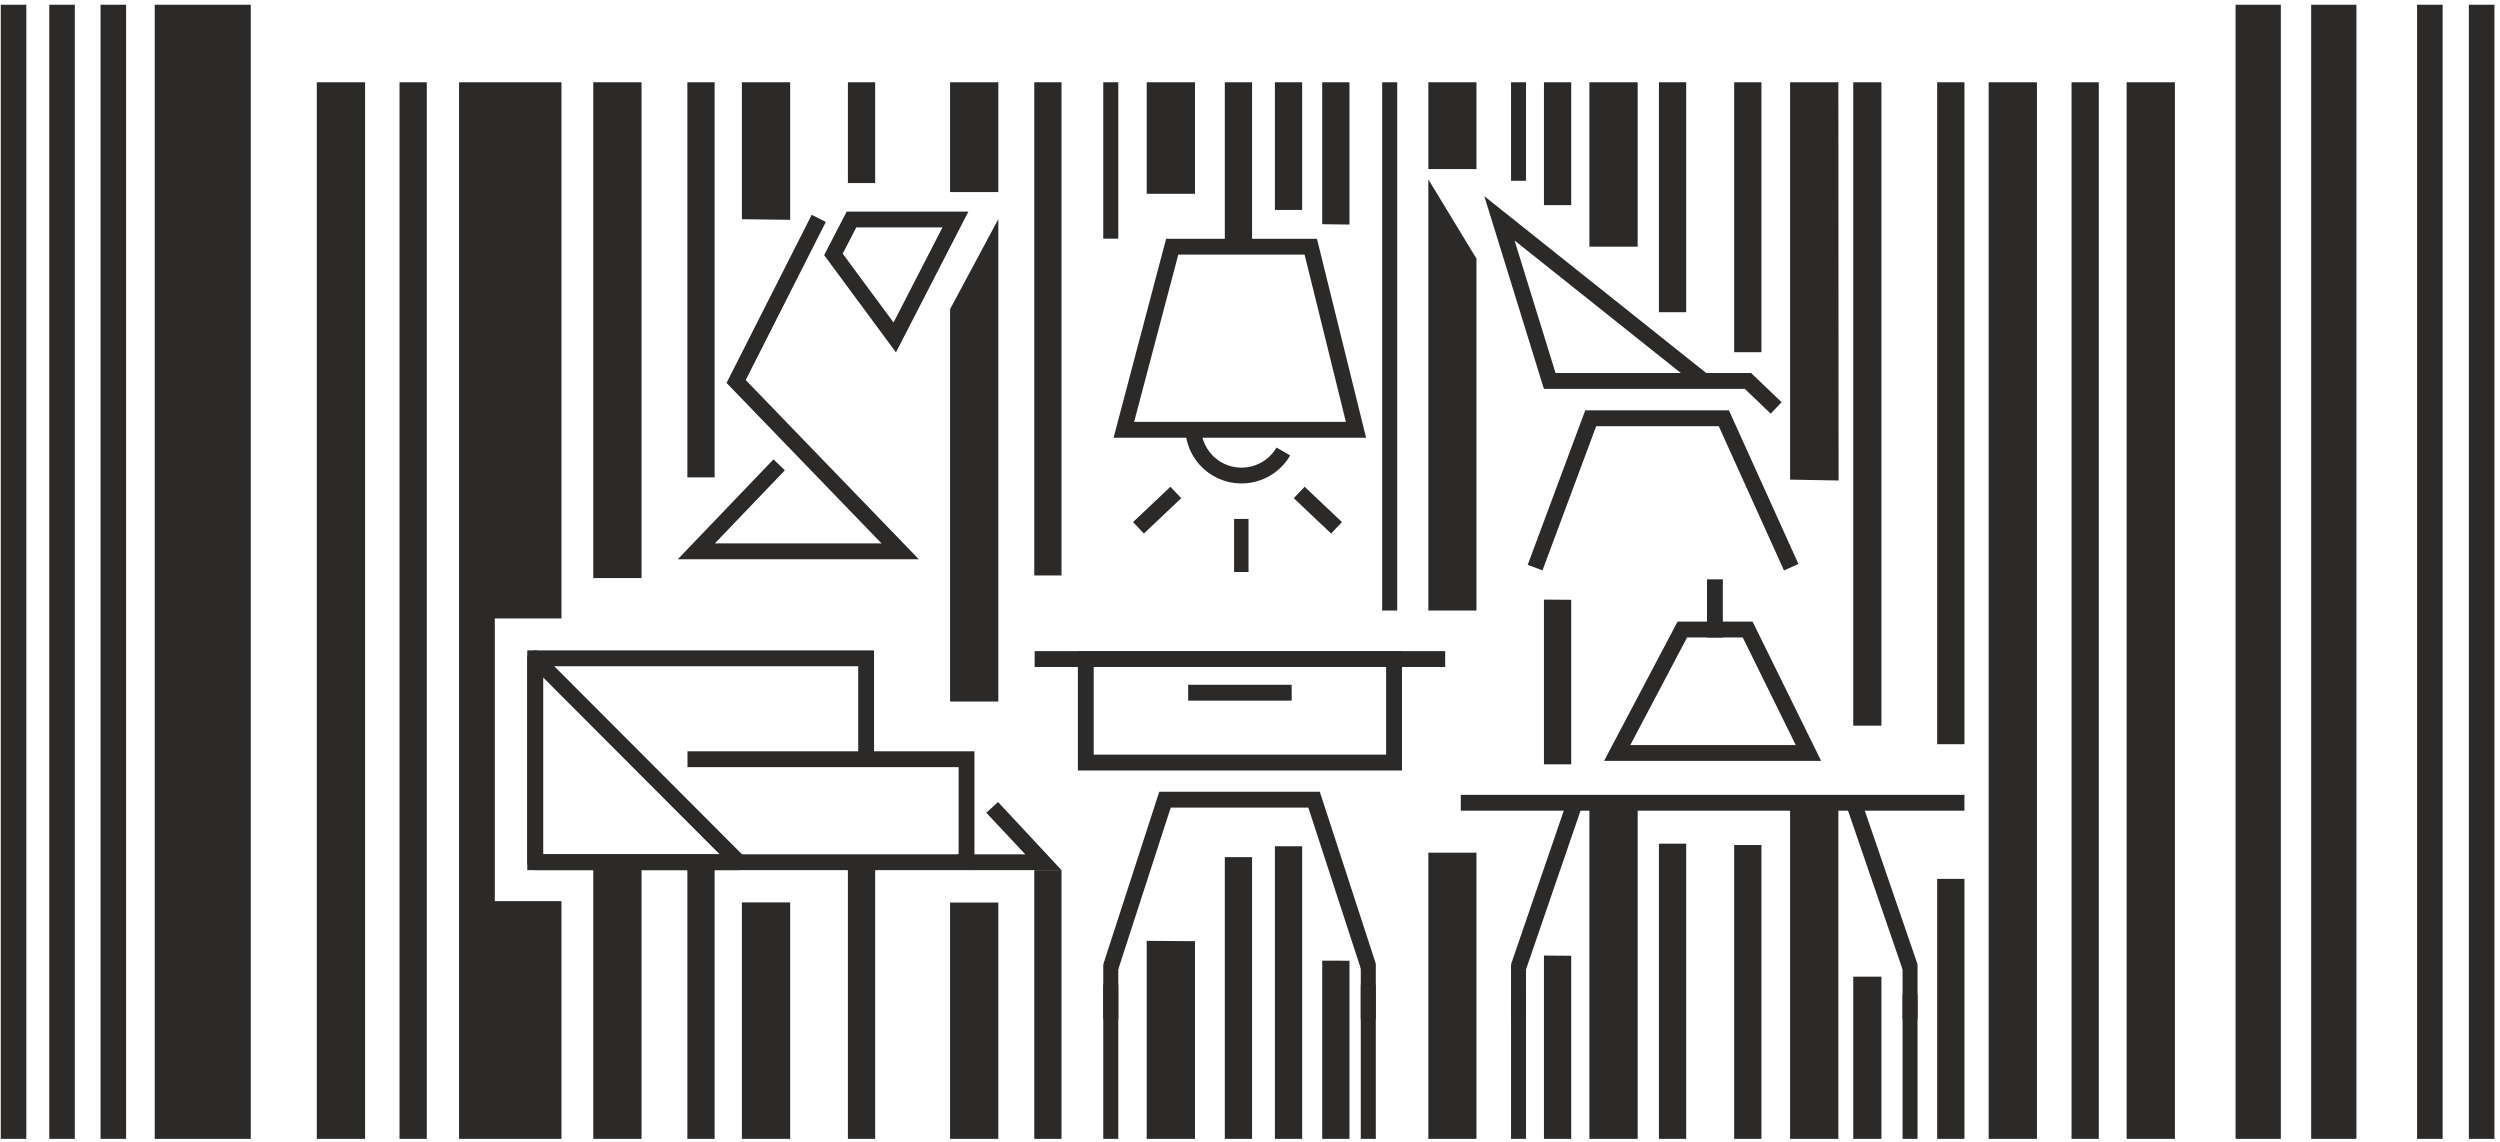 <?xml version="1.0" encoding="UTF-8"?> <svg xmlns="http://www.w3.org/2000/svg" width="300" height="137" viewBox="0 0 300 137" fill="none"><path d="M94.184 56.437L85.785 65.206H105.783L87.185 45.952L97.404 25.777L99.098 26.631L89.487 45.605L110.257 67.108H81.337L92.817 55.122L94.184 56.437Z" fill="#2B2A29"></path><path d="M102.757 27.285L101.125 30.44L107.224 38.7L113.099 27.285H102.757ZM99.168 30.093L101.602 25.391H116.207L107.513 42.283L98.898 30.616L99.168 30.093Z" fill="#2B2A29"></path><path d="M183.323 67.784L190.23 49.238H207.471L215.81 67.676L214.079 68.455L206.248 51.14H191.544L185.099 68.445L183.323 67.784Z" fill="#2B2A29"></path><path fill-rule="evenodd" clip-rule="evenodd" d="M212.486 49.637L209.375 46.662H185.268L178.119 23.543L204.743 44.76H210.13L213.793 48.263L212.486 49.637ZM186.665 44.76H201.698L181.749 28.862L186.665 44.76Z" fill="#2B2A29"></path><path d="M82.498 90.155H102.984V79.949H65.175V102.515H115.033V92.057H82.498V90.155ZM104.886 90.155H116.935V104.417H63.273V78.047H104.886V90.155Z" fill="#2B2A29"></path><path d="M64.946 78.379L89.32 102.798C89.689 103.169 89.688 103.769 89.316 104.138C89.131 104.323 88.89 104.414 88.648 104.414V104.417H64.224C63.699 104.417 63.273 103.991 63.273 103.466V78.998C63.273 78.473 63.699 78.047 64.224 78.047C64.513 78.047 64.771 78.176 64.946 78.379ZM86.359 102.515L65.175 81.293V102.515H86.359Z" fill="#2B2A29"></path><path d="M119.764 96.243L127.384 104.417H116.805V103.211H114.88V102.516H123.031L118.357 97.528L119.764 96.243Z" fill="#2B2A29"></path><path d="M136.093 50.628H161.508L156.551 30.556H141.394L136.093 50.628ZM162.72 52.53H133.628C135.73 44.572 137.833 36.613 139.934 28.654H158.036L163.931 52.53H162.72Z" fill="#2B2A29"></path><path d="M144.147 51.675C144.214 52.466 144.471 53.214 144.882 53.863C145.292 54.511 145.858 55.063 146.543 55.461C147.702 56.135 149.026 56.275 150.228 55.956C151.428 55.638 152.508 54.862 153.18 53.704L154.822 54.655C153.885 56.268 152.382 57.348 150.711 57.791C149.042 58.233 147.203 58.039 145.592 57.102C144.639 56.549 143.851 55.779 143.277 54.873C142.704 53.967 142.345 52.927 142.253 51.831L144.147 51.675Z" fill="#2B2A29"></path><path d="M135.966 62.649L140.447 58.41L141.747 59.785L137.266 64.023L135.966 62.649Z" fill="#2B2A29"></path><path d="M159.736 64.023L155.254 59.785L156.554 58.41L161.035 62.649L159.736 64.023Z" fill="#2B2A29"></path><path d="M148.09 68.64V62.27H149.821V68.64H148.09Z" fill="#2B2A29"></path><path d="M175.294 95.38H235.732V97.282H175.294V95.38Z" fill="#2B2A29"></path><path d="M228.307 116.328L221.543 96.64L223.341 96.023L230.104 115.712L228.307 116.328ZM228.307 119.315H230.104V136.661H228.307V119.315Z" fill="#2B2A29"></path><path fill-rule="evenodd" clip-rule="evenodd" d="M195.636 89.407H215.489L209.132 76.497H202.449L195.636 89.407ZM215.489 91.308H192.487L201.307 74.596H210.31L218.539 91.308H215.489Z" fill="#2B2A29"></path><path d="M204.839 76.498V69.521H206.741V76.498H204.839Z" fill="#2B2A29"></path><path d="M181.324 115.712L188.087 96.023L189.885 96.64L183.122 116.328L181.324 115.712ZM181.324 119.315H183.122V136.661H181.324V119.315Z" fill="#2B2A29"></path><path d="M183.122 115.711H181.324V122.307H183.122V115.711Z" fill="#2B2A29"></path><path d="M230.104 115.711H228.307V122.307H230.104V115.711Z" fill="#2B2A29"></path><path d="M124.158 78.137H173.422V80.038H124.158V78.137Z" fill="#2B2A29"></path><path d="M130.293 78.137H168.237V92.458H129.343V78.137H130.293ZM166.335 80.038H131.244V90.556H166.335V80.038Z" fill="#2B2A29"></path><path d="M132.391 115.73L139.112 95.01H158.376L165.097 115.644L163.292 116.23L156.999 96.912H140.488L134.196 116.309L132.391 115.73ZM132.391 118.165H134.196V136.661H132.391V118.165ZM163.292 118.165H165.097V136.661H163.292V118.165Z" fill="#2B2A29"></path><path d="M142.58 82.174H155V84.076H142.58V82.174Z" fill="#2B2A29"></path><path d="M134.196 115.73H132.391V122.307H134.196V115.73Z" fill="#2B2A29"></path><path d="M165.097 115.644H163.292V122.307H165.097V115.644Z" fill="#2B2A29"></path><path fill-rule="evenodd" clip-rule="evenodd" d="M146.977 136.661H150.248V102.858H146.977V136.661ZM296.264 136.661H299.331V0.566H296.264V136.661ZM290.049 136.661H293.117V0.566H290.049V136.661ZM277.339 136.661H282.771V0.566H277.339V136.661ZM268.269 136.661H273.701V0.566H268.269V136.661ZM255.197 136.661H260.99V9.87H255.197V136.661ZM248.585 136.661H251.856V9.87H248.585V136.661ZM238.64 136.661H244.433V50.243V9.87H238.64V50.139V136.661ZM232.461 136.661H235.733V105.463H232.461V136.661ZM235.733 89.306V9.87H232.461V89.306H235.733ZM222.39 136.661H225.771V117.197H222.39V136.661ZM225.771 87.082V9.87H222.39V87.082H225.771ZM214.811 136.661H220.604V96.414H214.811V136.661ZM220.632 57.659L220.604 9.87H214.811V57.556L220.632 57.659ZM208.102 136.661H211.373V101.399H208.102V136.661ZM211.373 42.267V9.87H208.102V42.267H211.373ZM199.072 136.661H202.343V101.24H199.072V136.661ZM202.343 37.463V9.87H199.072V37.463H202.343ZM190.728 136.661H196.521V96.414H190.728V136.661ZM196.521 29.602V9.87H190.728V29.602H196.521ZM185.274 136.661H188.545V114.691L185.274 114.666V136.661ZM188.545 24.617V9.87H185.274V24.617H188.545ZM158.665 136.661H161.937V115.287L158.665 115.277V136.661ZM161.937 26.946V9.87H158.665V26.904L161.937 26.946ZM152.988 136.661H156.259V101.552H152.988V136.661ZM156.259 25.196V9.87H152.988V25.196H156.259ZM147.767 29.142H150.144H150.248V9.87H150.144H147.767H146.977V29.142H147.767ZM137.605 136.661H143.399V112.941L137.605 112.902V136.661ZM143.399 23.255V9.87H137.605V23.255H143.399ZM114.008 136.661H119.801V108.301H114.008V136.661ZM119.801 23.045V9.87H114.008V23.045H119.801ZM89.028 136.661H94.821V108.286H89.028V136.661ZM94.821 26.381V9.87H89.028V26.304L94.821 26.381ZM82.483 136.661H85.755V103.467H82.483V136.661ZM85.755 57.291V9.87H82.483V57.291H85.755ZM71.191 136.661H76.984V103.467H71.191V136.661ZM76.984 69.366V9.87H71.191V69.366H76.984ZM55.087 136.661H67.376V108.134H59.378V74.217H67.376V9.87H55.087V63.398V74.217V108.134V114.934V136.661ZM47.943 136.661H51.215V9.87H47.943V136.661ZM38.016 136.661H43.809V9.87H38.016V136.661ZM18.568 136.661H30.092V0.566H18.568V136.661ZM12.065 136.661H15.133V0.566H12.065V136.661ZM5.912 136.661H8.979V0.566H5.912V136.661ZM0.093 136.661H3.16V0.566H0.093V136.661ZM171.401 136.661H177.176V102.319H171.401V136.661ZM177.176 20.284V9.87H171.401V20.284H177.176ZM181.324 9.87H183.122V21.697H181.324V9.87ZM132.391 9.87H134.196V28.643H132.391V9.87ZM124.112 136.661H127.383V104.417H124.112V136.661ZM127.383 69.059V9.87H124.112V69.059H127.383ZM101.748 136.661H105.019V103.853H101.748V136.661ZM105.019 21.966V9.87H101.748V21.966H105.019ZM119.801 84.182V26.288L114.008 37.102V84.182H119.801ZM177.176 73.265V31.036L171.401 21.527V73.265H177.176ZM165.86 9.87H167.665V73.265H165.86V9.87ZM185.274 91.721H188.545V71.975L185.274 71.95V91.721Z" fill="#2B2A29"></path></svg> 